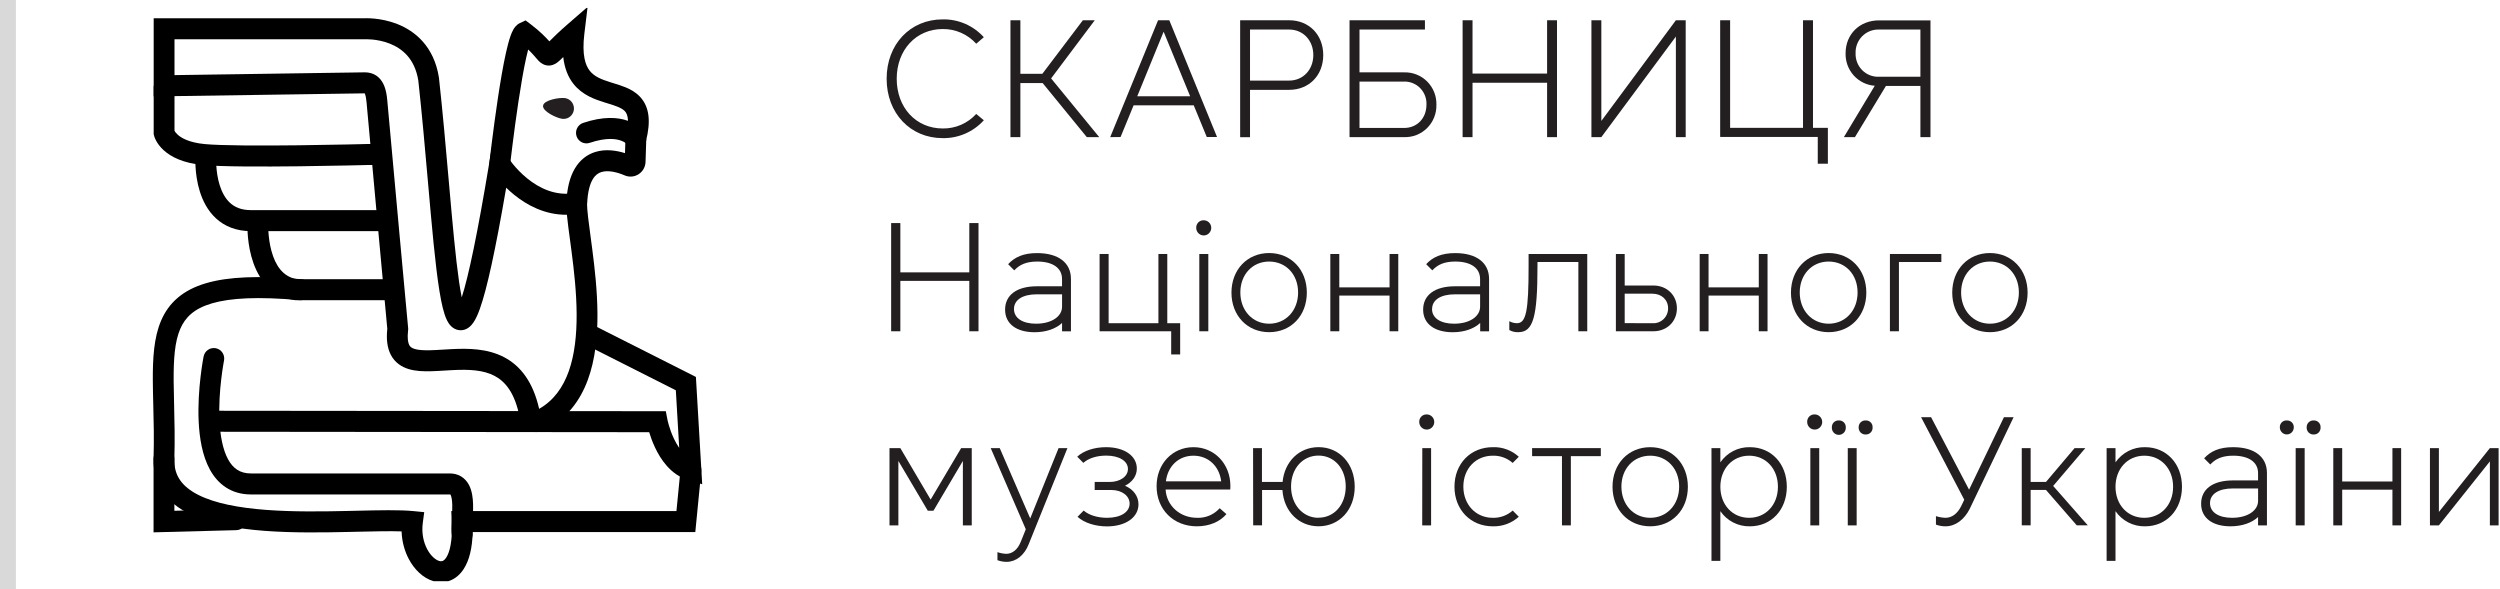 <svg width="314" height="74" viewBox="0 0 314 74" fill="none" xmlns="http://www.w3.org/2000/svg">
<rect width="2" height="74" fill="#D9D9D9"/>
<g clip-path="url(#clip0_9521_23701)">
<path d="M111.361 9.893C111.361 5.554 114.329 2.434 118.4 2.434C119.37 2.414 120.333 2.604 121.224 2.99C122.116 3.376 122.915 3.95 123.569 4.673L122.613 5.493C122.08 4.902 121.429 4.433 120.703 4.115C119.976 3.796 119.191 3.637 118.4 3.648C115.069 3.648 112.627 6.266 112.627 9.893C112.627 13.52 115.055 16.135 118.4 16.135C119.19 16.149 119.974 15.994 120.701 15.679C121.427 15.364 122.079 14.898 122.613 14.31L123.569 15.107C122.914 15.829 122.115 16.402 121.223 16.788C120.332 17.175 119.37 17.366 118.4 17.349C114.329 17.352 111.361 14.209 111.361 9.893Z" fill="#231F20"/>
<path d="M126.913 2.545H128.159V9.267H130.92L136.007 2.545H137.502L132.019 9.849L138.062 17.224H136.503L130.96 10.437H128.159V17.224H126.913V2.545Z" fill="#231F20"/>
<path d="M139.44 17.224L145.453 2.545H146.865L152.861 17.21H151.572L149.933 13.23H142.382L140.743 17.21L139.44 17.224ZM142.838 12.091H149.483L146.152 3.983L142.838 12.091Z" fill="#231F20"/>
<path d="M161.922 2.545C164.413 2.545 166.199 4.366 166.199 6.914C166.199 9.462 164.423 11.284 161.922 11.284H157.002V17.234H155.763V2.545H161.922ZM157.002 3.711V10.121H161.922C163.664 10.121 164.953 8.76 164.953 6.914C164.953 5.069 163.664 3.711 161.922 3.711H157.002Z" fill="#231F20"/>
<path d="M169.501 2.545H178.971V3.711H170.753V9.089H176.359C176.893 9.072 177.424 9.165 177.921 9.362C178.418 9.559 178.87 9.856 179.249 10.235C179.629 10.614 179.927 11.067 180.127 11.566C180.328 12.066 180.425 12.601 180.413 13.14C180.43 13.682 180.335 14.223 180.136 14.727C179.937 15.232 179.637 15.69 179.256 16.073C178.874 16.456 178.419 16.755 177.918 16.953C177.417 17.151 176.881 17.243 176.343 17.224H169.501V2.545ZM170.753 10.245V16.071H176.359C177.982 16.071 179.164 14.857 179.164 13.14C179.181 12.761 179.121 12.382 178.987 12.027C178.853 11.672 178.648 11.349 178.385 11.078C178.122 10.807 177.806 10.593 177.458 10.45C177.109 10.306 176.736 10.237 176.359 10.245H170.753Z" fill="#231F20"/>
<path d="M183.703 2.545H184.949V9.24H194.316V2.545H195.558V17.224H194.316V10.393H184.949V17.224H183.703V2.545Z" fill="#231F20"/>
<path d="M201.128 2.545V15.19L210.491 2.545H211.723V17.224H210.491V4.592L201.128 17.224H199.882V2.545H201.128Z" fill="#231F20"/>
<path d="M217.302 2.545V16.057H226.459V2.545H227.711V16.057H229.58V20.562H228.311V17.2H216.053V2.545H217.302Z" fill="#231F20"/>
<path d="M235.47 10.77C234.455 10.699 233.507 10.233 232.824 9.472C232.141 8.711 231.776 7.713 231.806 6.686C231.806 4.296 233.572 2.558 236 2.558H242.469V17.224H241.203V10.794H236.873L232.979 17.224H231.59L235.47 10.77ZM235.99 9.641H241.203V3.711H235.99C235.601 3.699 235.213 3.768 234.851 3.913C234.489 4.059 234.16 4.278 233.885 4.557C233.611 4.836 233.396 5.169 233.254 5.535C233.113 5.901 233.047 6.293 233.062 6.686C233.048 7.078 233.113 7.469 233.256 7.834C233.398 8.199 233.613 8.53 233.888 8.808C234.162 9.085 234.491 9.302 234.853 9.446C235.214 9.589 235.602 9.655 235.99 9.641Z" fill="#231F20"/>
<path d="M111.928 28.018H113.084V34.209H121.744V28.018H122.9V41.608H121.744V35.278H113.084V41.608H111.928V28.018Z" fill="#231F20"/>
<path d="M126.24 38.889C126.24 37.046 127.723 35.957 130.237 35.957H133.392V35.046C133.392 33.668 132.239 32.851 130.277 32.851C128.872 32.851 128.046 33.258 127.389 33.957L126.62 33.181C127.449 32.29 128.529 31.789 130.261 31.789C132.926 31.789 134.511 32.993 134.511 35.033V41.615H133.395V40.566C132.626 41.285 131.397 41.729 129.934 41.729C127.683 41.722 126.24 40.694 126.24 38.889ZM127.356 38.811C127.356 39.978 128.472 40.657 130.127 40.657C132.089 40.657 133.395 39.742 133.395 38.522V36.966H130.221C128.412 36.966 127.356 37.685 127.356 38.811Z" fill="#231F20"/>
<path d="M139.244 31.9V40.596H145.497V31.9H146.612V40.596H148.228V44.519H147.102V41.608H138.108V31.9H139.244Z" fill="#231F20"/>
<path d="M151.189 27.668C151.375 27.668 151.558 27.724 151.713 27.828C151.868 27.933 151.988 28.081 152.06 28.255C152.131 28.429 152.15 28.62 152.113 28.805C152.077 28.989 151.987 29.159 151.855 29.292C151.724 29.425 151.556 29.515 151.373 29.552C151.19 29.589 151 29.57 150.828 29.498C150.656 29.426 150.509 29.304 150.405 29.148C150.301 28.991 150.246 28.807 150.246 28.619C150.24 28.492 150.26 28.366 150.305 28.248C150.351 28.13 150.42 28.022 150.509 27.933C150.597 27.843 150.704 27.773 150.821 27.727C150.938 27.682 151.063 27.662 151.189 27.668ZM150.633 31.9H151.765V41.608H150.633V31.9Z" fill="#231F20"/>
<path d="M154.671 36.754C154.671 33.86 156.669 31.782 159.404 31.782C162.139 31.782 164.138 33.86 164.138 36.754C164.138 39.648 162.156 41.722 159.404 41.722C156.653 41.722 154.671 39.628 154.671 36.754ZM159.404 40.657C161.503 40.657 163.042 39.006 163.042 36.734C163.042 34.461 161.503 32.851 159.404 32.851C157.306 32.851 155.787 34.482 155.787 36.734C155.787 38.986 157.309 40.657 159.404 40.657Z" fill="#231F20"/>
<path d="M168.215 31.9V36.095H174.527V31.9H175.623V41.608H174.527V37.124H168.215V41.608H167.089V31.9H168.215Z" fill="#231F20"/>
<path d="M178.746 38.889C178.746 37.046 180.228 35.957 182.743 35.957H185.898V35.046C185.898 33.668 184.745 32.851 182.783 32.851C181.378 32.851 180.551 33.258 179.895 33.957L179.126 33.181C179.949 32.29 181.044 31.789 182.777 31.789C185.441 31.789 187.027 32.993 187.027 35.033V41.615H185.911V40.566C185.142 41.285 183.932 41.729 182.45 41.729C180.198 41.722 178.746 40.694 178.746 38.889ZM179.862 38.811C179.862 39.978 180.978 40.657 182.633 40.657C184.595 40.657 185.901 39.742 185.901 38.522V36.966H182.743C180.931 36.966 179.872 37.685 179.872 38.811H179.862Z" fill="#231F20"/>
<path d="M190.529 40.596C191.685 40.596 191.991 39.043 191.991 33.433V31.9H199.359V41.608H198.243V32.908H193.107V33.433C193.107 39.84 192.571 41.722 190.702 41.722C190.307 41.741 189.915 41.648 189.569 41.453V40.344C189.864 40.505 190.193 40.591 190.529 40.596Z" fill="#231F20"/>
<path d="M202.955 31.9H204.061V35.86H207.658C209.371 35.86 210.62 37.083 210.62 38.734C210.62 40.384 209.371 41.608 207.658 41.608H202.955V31.9ZM207.552 40.596C207.804 40.612 208.056 40.575 208.293 40.489C208.531 40.402 208.748 40.267 208.932 40.093C209.115 39.918 209.262 39.708 209.362 39.474C209.462 39.24 209.514 38.988 209.514 38.734C209.514 37.648 208.688 36.888 207.552 36.888H204.061V40.586L207.552 40.596Z" fill="#231F20"/>
<path d="M214.594 31.9V36.095H220.903V31.9H222.003V41.608H220.903V37.124H214.594V41.608H213.479V31.9H214.594Z" fill="#231F20"/>
<path d="M224.944 36.754C224.944 33.86 226.943 31.782 229.678 31.782C232.412 31.782 234.411 33.86 234.411 36.754C234.411 39.648 232.412 41.722 229.678 41.722C226.943 41.722 224.944 39.628 224.944 36.754ZM229.678 40.657C231.773 40.657 233.312 39.006 233.312 36.734C233.312 34.461 231.773 32.851 229.678 32.851C227.582 32.851 226.047 34.478 226.047 36.734C226.047 38.989 227.579 40.657 229.678 40.657Z" fill="#231F20"/>
<path d="M237.372 31.9H243.834V32.908H238.505V41.608H237.372V31.9Z" fill="#231F20"/>
<path d="M245.2 36.754C245.2 33.86 247.199 31.782 249.934 31.782C252.668 31.782 254.667 33.86 254.667 36.754C254.667 39.648 252.685 41.722 249.934 41.722C247.182 41.722 245.2 39.628 245.2 36.754ZM249.934 40.657C252.032 40.657 253.571 39.006 253.571 36.734C253.571 34.461 252.029 32.851 249.934 32.851C247.838 32.851 246.316 34.482 246.316 36.734C246.316 38.986 247.835 40.657 249.934 40.657Z" fill="#231F20"/>
<path d="M113.082 56.283L116.889 62.747L120.72 56.283H122.052V65.988H120.937V57.894L117.242 64.146H116.53L112.836 57.894V65.988H111.72V56.283H113.082Z" fill="#231F20"/>
<path d="M124.433 56.283H125.568L129.396 65.117L132.957 56.283H134.069L129.203 68.358C128.666 69.736 127.607 70.569 126.435 70.569C126.04 70.571 125.648 70.499 125.279 70.358V69.349C125.632 69.473 126.001 69.544 126.375 69.561C127.164 69.561 127.817 69.016 128.203 68.065L128.84 66.475L124.433 56.283Z" fill="#231F20"/>
<path d="M138.917 56.166C141.249 56.166 142.785 57.272 142.785 58.855C142.785 59.786 142.205 60.562 141.302 61.009C142.341 61.456 142.994 62.31 142.994 63.339C142.994 64.949 141.435 66.115 139.03 66.115C137.608 66.115 136.202 65.689 135.336 64.912L136.109 64.126C136.775 64.707 137.858 65.036 139.05 65.036C140.763 65.036 141.878 64.32 141.878 63.252C141.878 62.28 140.916 61.544 139.59 61.544H137.492V60.535H139.36C140.693 60.535 141.669 59.84 141.669 58.905C141.669 57.917 140.589 57.224 138.954 57.224C137.741 57.224 136.705 57.561 136.069 58.136L135.3 57.359C136.126 56.593 137.475 56.166 138.917 56.166Z" fill="#231F20"/>
<path d="M149.901 56.166C152.499 56.166 154.538 58.223 154.538 61.056C154.541 61.199 154.535 61.342 154.521 61.483H146.4C146.517 63.524 148.209 65.036 150.344 65.036C150.877 65.06 151.409 64.964 151.901 64.756C152.394 64.548 152.834 64.233 153.192 63.833L154.038 64.573C153.212 65.544 151.883 66.105 150.324 66.105C147.403 66.105 145.268 64.008 145.268 61.063C145.268 58.263 147.246 56.166 149.901 56.166ZM146.437 60.455H153.382C153.149 58.552 151.766 57.235 149.898 57.235C148.029 57.235 146.67 58.552 146.437 60.455Z" fill="#231F20"/>
<path d="M157.386 56.283H158.502V60.532H161.093C161.343 57.971 163.168 56.162 165.613 56.162C168.228 56.162 170.153 58.24 170.153 61.134C170.153 64.028 168.228 66.102 165.613 66.102C163.112 66.102 161.246 64.219 161.073 61.541H158.515V65.984H157.399L157.386 56.283ZM165.6 65.023C167.599 65.023 169.024 63.373 169.024 61.103C169.024 58.835 167.582 57.221 165.6 57.221C163.618 57.221 162.156 58.851 162.156 61.103C162.156 63.356 163.618 65.036 165.6 65.036V65.023Z" fill="#231F20"/>
<path d="M179.2 52.052C179.386 52.052 179.568 52.107 179.723 52.212C179.878 52.316 179.999 52.465 180.071 52.639C180.142 52.813 180.161 53.004 180.124 53.188C180.088 53.373 179.998 53.542 179.866 53.675C179.734 53.809 179.566 53.899 179.384 53.936C179.201 53.972 179.011 53.954 178.839 53.882C178.667 53.81 178.519 53.688 178.416 53.531C178.312 53.375 178.257 53.191 178.257 53.003C178.251 52.876 178.271 52.75 178.316 52.632C178.361 52.513 178.43 52.406 178.519 52.316C178.608 52.227 178.714 52.157 178.832 52.111C178.949 52.066 179.074 52.045 179.2 52.052ZM178.64 56.284H179.746V65.988H178.63L178.64 56.284Z" fill="#231F20"/>
<path d="M182.681 61.138C182.681 58.243 184.699 56.166 187.491 56.166C188.695 56.121 189.869 56.553 190.762 57.369L189.992 58.146C189.303 57.533 188.409 57.208 187.491 57.235C185.355 57.235 183.797 58.865 183.797 61.117C183.797 63.369 185.355 65.037 187.491 65.037C188.409 65.064 189.303 64.738 189.992 64.126L190.762 64.902C189.865 65.713 188.694 66.144 187.491 66.106C184.699 66.106 182.681 64.008 182.681 61.138Z" fill="#231F20"/>
<path d="M192.433 56.283H201.063V57.292H197.299V65.988H196.183V57.292H192.433V56.283Z" fill="#231F20"/>
<path d="M202.533 61.137C202.533 58.243 204.532 56.166 207.267 56.166C210.001 56.166 211.997 58.243 211.997 61.137C211.997 64.031 210.018 66.105 207.267 66.105C204.515 66.105 202.533 64.008 202.533 61.137ZM207.267 65.036C209.362 65.036 210.901 63.386 210.901 61.117C210.901 58.848 209.362 57.235 207.267 57.235C205.171 57.235 203.649 58.865 203.649 61.117C203.649 63.369 205.168 65.036 207.267 65.036Z" fill="#231F20"/>
<path d="M214.961 56.283H216.077V58.068C216.492 57.467 217.048 56.978 217.695 56.646C218.343 56.314 219.061 56.149 219.788 56.166C222.482 56.166 224.424 58.243 224.424 61.137C224.424 64.031 222.482 66.106 219.788 66.106C219.061 66.122 218.343 65.957 217.695 65.625C217.048 65.293 216.492 64.804 216.077 64.203V70.445H214.961V56.283ZM216.077 61.137C216.077 63.406 217.596 65.037 219.691 65.037C221.786 65.037 223.308 63.406 223.308 61.137C223.308 58.868 221.789 57.235 219.691 57.235C217.592 57.235 216.077 58.885 216.077 61.137Z" fill="#231F20"/>
<path d="M227.925 52.051C228.112 52.051 228.294 52.107 228.449 52.212C228.604 52.316 228.725 52.465 228.796 52.639C228.868 52.812 228.886 53.004 228.85 53.188C228.814 53.373 228.724 53.542 228.592 53.675C228.46 53.808 228.292 53.899 228.109 53.935C227.926 53.972 227.737 53.953 227.565 53.881C227.392 53.809 227.245 53.688 227.142 53.531C227.038 53.375 226.983 53.191 226.983 53.002C226.976 52.876 226.996 52.749 227.041 52.631C227.086 52.512 227.155 52.404 227.244 52.315C227.333 52.225 227.439 52.155 227.557 52.11C227.674 52.064 227.8 52.044 227.925 52.051ZM227.379 56.283H228.495V65.988H227.379V56.283Z" fill="#231F20"/>
<path d="M230.964 52.808C231.08 52.802 231.195 52.821 231.303 52.862C231.41 52.904 231.508 52.968 231.59 53.051C231.671 53.133 231.735 53.232 231.776 53.34C231.818 53.449 231.836 53.565 231.831 53.682C231.838 53.802 231.821 53.923 231.78 54.036C231.74 54.15 231.676 54.254 231.594 54.342C231.512 54.43 231.414 54.5 231.304 54.547C231.194 54.595 231.076 54.62 230.956 54.62C230.837 54.62 230.718 54.595 230.608 54.547C230.499 54.5 230.4 54.43 230.318 54.342C230.236 54.254 230.173 54.15 230.132 54.036C230.092 53.923 230.074 53.802 230.082 53.682C230.075 53.564 230.094 53.446 230.136 53.336C230.178 53.225 230.243 53.126 230.327 53.043C230.411 52.96 230.511 52.896 230.621 52.856C230.73 52.815 230.848 52.799 230.964 52.808ZM233.196 56.283V65.988H232.08V56.283H233.196ZM233.446 53.682C233.441 53.564 233.461 53.446 233.504 53.337C233.547 53.227 233.612 53.128 233.696 53.045C233.78 52.963 233.879 52.899 233.989 52.858C234.099 52.817 234.215 52.8 234.332 52.808C234.448 52.801 234.563 52.819 234.671 52.86C234.78 52.902 234.878 52.966 234.96 53.048C235.041 53.131 235.105 53.23 235.146 53.339C235.187 53.448 235.205 53.565 235.198 53.682C235.205 53.799 235.188 53.917 235.147 54.027C235.106 54.137 235.043 54.237 234.961 54.321C234.88 54.405 234.782 54.471 234.673 54.514C234.565 54.557 234.449 54.577 234.332 54.572C234.215 54.578 234.097 54.559 233.987 54.516C233.877 54.474 233.778 54.408 233.694 54.324C233.611 54.241 233.546 54.14 233.503 54.029C233.46 53.919 233.441 53.8 233.446 53.682Z" fill="#231F20"/>
<path d="M242.545 52.401L247.315 61.504L251.695 52.401H252.908L247.405 63.894C246.739 65.238 245.616 66.105 244.367 66.105C243.953 66.11 243.542 66.037 243.154 65.89V64.825C243.54 64.951 243.942 65.022 244.347 65.037C245.156 65.037 245.866 64.512 246.329 63.561L246.712 62.768L241.289 52.401H242.545Z" fill="#231F20"/>
<path d="M253.934 56.283H255.049V60.532H256.975L260.569 56.283H261.918L257.878 61.033L262.225 65.981H260.839L256.975 61.537H255.049V65.981H253.934V56.283Z" fill="#231F20"/>
<path d="M264.591 56.283H265.707V58.068C266.122 57.467 266.679 56.978 267.327 56.646C267.975 56.314 268.694 56.149 269.421 56.166C272.116 56.166 274.057 58.243 274.057 61.137C274.057 64.031 272.116 66.106 269.421 66.106C268.694 66.122 267.975 65.957 267.327 65.625C266.679 65.293 266.122 64.805 265.707 64.203V70.445H264.591V56.283ZM265.707 61.137C265.707 63.406 267.229 65.037 269.324 65.037C271.419 65.037 272.942 63.406 272.942 61.137C272.942 58.868 271.423 57.235 269.324 57.235C267.226 57.235 265.707 58.885 265.707 61.137Z" fill="#231F20"/>
<path d="M276.461 63.272C276.461 61.426 277.94 60.34 280.458 60.34H283.613V59.426C283.613 58.048 282.46 57.235 280.495 57.235C279.092 57.235 278.266 57.641 277.61 58.34L276.841 57.564C277.65 56.67 278.746 56.166 280.478 56.166C283.143 56.166 284.728 57.369 284.728 59.406V65.988H283.613V64.939C282.843 65.658 281.614 66.105 280.148 66.105C277.903 66.105 276.461 65.067 276.461 63.272ZM277.577 63.194C277.577 64.357 278.693 65.036 280.345 65.036C282.307 65.036 283.616 64.126 283.616 62.902V61.349H280.441C278.633 61.349 277.577 62.068 277.577 63.194Z" fill="#231F20"/>
<path d="M287.234 52.808C287.349 52.803 287.464 52.822 287.571 52.864C287.679 52.906 287.776 52.97 287.858 53.052C287.939 53.134 288.003 53.233 288.045 53.341C288.086 53.45 288.105 53.566 288.1 53.682C288.1 53.916 288.008 54.141 287.843 54.307C287.679 54.473 287.456 54.566 287.224 54.566C286.992 54.566 286.769 54.473 286.605 54.307C286.44 54.141 286.348 53.916 286.348 53.682C286.341 53.564 286.36 53.445 286.403 53.335C286.445 53.225 286.51 53.125 286.594 53.042C286.678 52.959 286.779 52.895 286.889 52.855C286.999 52.815 287.117 52.799 287.234 52.808ZM289.466 56.284V65.988H288.337V56.284H289.466ZM289.716 53.682C289.711 53.564 289.73 53.447 289.773 53.338C289.816 53.228 289.881 53.129 289.964 53.047C290.048 52.965 290.147 52.901 290.256 52.859C290.365 52.818 290.482 52.801 290.598 52.808C290.714 52.801 290.829 52.819 290.938 52.861C291.046 52.902 291.144 52.966 291.226 53.049C291.308 53.131 291.371 53.23 291.412 53.34C291.453 53.449 291.471 53.565 291.464 53.682C291.471 53.799 291.454 53.917 291.413 54.027C291.372 54.137 291.309 54.238 291.228 54.322C291.146 54.406 291.048 54.471 290.939 54.514C290.831 54.558 290.715 54.578 290.598 54.573C290.481 54.578 290.364 54.558 290.254 54.516C290.145 54.473 290.046 54.407 289.963 54.323C289.88 54.24 289.815 54.139 289.772 54.029C289.73 53.918 289.71 53.8 289.716 53.682Z" fill="#231F20"/>
<path d="M294.18 56.283V60.475H300.489V56.283H301.584V65.988H300.489V61.504H294.18V65.988H293.061V56.283H294.18Z" fill="#231F20"/>
<path d="M305.201 65.988V56.283H306.324V64.3L312.729 56.283H313.825V65.988H312.729V57.951L306.324 65.988H305.201Z" fill="#231F20"/>
<path fill-rule="evenodd" clip-rule="evenodd" d="M45.858 4.931C45.857 4.931 45.857 4.931 45.857 4.931L45.822 4.933H21.917V9.435L45.612 9.088L45.615 9.088C45.629 9.088 45.645 9.087 45.663 9.087C45.978 9.081 46.802 9.067 47.505 9.682C48.218 10.306 48.526 11.308 48.636 12.541L48.636 12.542C48.919 15.734 49.575 22.894 50.16 29.258C50.453 32.44 50.728 35.422 50.93 37.608C51.031 38.702 51.113 39.596 51.171 40.217L51.26 41.185C51.26 41.186 51.26 41.186 49.959 41.308L51.26 41.185L51.273 41.325L51.257 41.464C51.132 42.529 51.263 43.071 51.401 43.337C51.511 43.547 51.687 43.71 52.087 43.83C52.534 43.965 53.156 44.011 54.004 43.992C54.523 43.98 55.041 43.948 55.603 43.914C55.979 43.89 56.375 43.866 56.803 43.846C58.796 43.751 61.212 43.761 63.317 44.865C65.396 45.956 66.953 47.987 67.716 51.351C71.358 49.275 72.456 44.731 72.425 39.424C72.409 36.727 72.102 33.991 71.784 31.562C71.723 31.09 71.66 30.624 71.599 30.169C71.441 29.003 71.293 27.91 71.203 26.975C68.411 27.004 66.139 25.735 64.563 24.453C64.203 24.16 63.874 23.862 63.578 23.573C62.225 31.447 61.161 36.295 60.279 38.766C60.033 39.454 59.772 40.048 59.474 40.488C59.245 40.827 58.656 41.579 57.68 41.471C57.206 41.419 56.86 41.173 56.64 40.951C56.425 40.734 56.271 40.483 56.158 40.261C55.933 39.818 55.757 39.258 55.609 38.66C55.02 36.279 54.571 31.978 54.114 26.939C53.995 25.631 53.876 24.267 53.752 22.864C53.396 18.811 53.012 14.43 52.54 10.117C52.087 7.317 50.472 6.074 48.934 5.472C48.137 5.159 47.355 5.022 46.765 4.965C46.472 4.937 46.234 4.929 46.075 4.928C45.995 4.927 45.935 4.928 45.899 4.929C45.88 4.93 45.868 4.93 45.861 4.931C45.86 4.931 45.859 4.931 45.858 4.931ZM63.861 19.858L63.863 19.861C63.867 19.867 63.875 19.879 63.886 19.896C63.909 19.93 63.945 19.983 63.995 20.052C64.094 20.192 64.247 20.397 64.448 20.643C64.854 21.137 65.449 21.784 66.204 22.399C67.726 23.638 69.772 24.651 72.206 24.245L73.701 23.996L73.727 25.524C73.743 26.494 73.934 27.913 74.176 29.707C74.24 30.185 74.308 30.688 74.377 31.217C74.697 33.667 75.023 36.539 75.04 39.408C75.073 44.981 73.936 51.206 68.494 53.92C68.229 54.096 67.928 54.209 67.613 54.251C67.24 54.3 66.862 54.247 66.517 54.097C66.172 53.947 65.874 53.707 65.653 53.4C65.447 53.115 65.316 52.783 65.27 52.434C64.672 49.301 63.43 47.899 62.11 47.206C60.682 46.457 58.9 46.388 56.926 46.481C56.582 46.498 56.217 46.52 55.849 46.542C55.238 46.58 54.617 46.618 54.063 46.63C53.156 46.651 52.194 46.616 51.34 46.359C50.44 46.088 49.598 45.55 49.085 44.561C48.618 43.661 48.512 42.556 48.644 41.296L48.567 40.462C48.51 39.841 48.427 38.946 48.326 37.853C48.124 35.666 47.849 32.684 47.557 29.502C46.971 23.14 46.315 15.975 46.032 12.777C45.987 12.284 45.913 11.984 45.849 11.812C45.836 11.778 45.824 11.75 45.814 11.728C45.775 11.727 45.72 11.726 45.644 11.726C45.643 11.726 45.642 11.726 45.642 11.726L19.302 12.112V2.294H45.749C45.768 2.293 45.793 2.293 45.822 2.292C45.888 2.29 45.979 2.288 46.093 2.289C46.319 2.291 46.635 2.302 47.014 2.338C47.768 2.411 48.799 2.588 49.881 3.012C52.097 3.88 54.504 5.794 55.127 9.732L55.132 9.763L55.135 9.795C55.612 14.149 56.002 18.584 56.359 22.654C56.482 24.052 56.601 25.406 56.718 26.699C57.138 31.322 57.532 35.088 57.995 37.35C58.86 34.66 59.984 29.312 61.47 20.351L62.031 16.97L63.859 19.855L63.86 19.856L63.86 19.857L63.861 19.858ZM57.253 39.081C57.253 39.079 57.262 39.066 57.281 39.048C57.262 39.073 57.253 39.082 57.253 39.081Z" fill="black"/>
<path fill-rule="evenodd" clip-rule="evenodd" d="M84.885 49.021L73.069 43.053L74.239 40.694L87.406 47.344L88.197 60.824L86.405 60.28C84.225 59.619 82.954 57.663 82.261 56.185C81.929 55.477 81.695 54.804 81.538 54.284L26.053 54.228L26.055 51.59L83.625 51.648L83.831 52.713L83.831 52.714L83.831 52.716C83.832 52.722 83.835 52.732 83.838 52.746C83.844 52.775 83.854 52.82 83.868 52.88C83.896 53.001 83.942 53.181 84.006 53.401C84.135 53.845 84.336 54.441 84.625 55.056C84.827 55.488 85.055 55.894 85.309 56.256L84.885 49.021Z" fill="black"/>
<path fill-rule="evenodd" clip-rule="evenodd" d="M25.869 35.573C28.671 34.746 32.551 34.592 37.876 35.074C38.596 35.139 39.126 35.78 39.062 36.505C38.998 37.231 38.362 37.767 37.643 37.702C32.412 37.229 28.927 37.42 26.603 38.106C24.367 38.766 23.258 39.864 22.634 41.32C21.956 42.898 21.792 45.02 21.81 47.851C21.815 48.754 21.84 49.73 21.866 50.765C21.918 52.863 21.977 55.205 21.899 57.675C21.867 58.764 22.14 59.609 22.616 60.3C23.104 61.008 23.858 61.627 24.894 62.153C26.995 63.221 30.007 63.785 33.429 64.043C36.821 64.3 40.465 64.248 43.762 64.174C44.109 64.166 44.453 64.158 44.794 64.15C47.631 64.083 50.207 64.023 51.935 64.194L53.282 64.328L53.102 65.682C52.933 66.962 53.195 68.109 53.65 68.97C54.122 69.862 54.731 70.327 55.157 70.454C55.351 70.511 55.488 70.496 55.59 70.457C55.694 70.418 55.864 70.314 56.054 70.02C56.461 69.39 56.851 68.041 56.743 65.566L56.682 64.188H84.961L85.481 58.887C85.552 58.162 86.192 57.632 86.91 57.704C87.629 57.775 88.154 58.421 88.083 59.146L87.33 66.827H59.37C59.322 68.835 58.941 70.385 58.243 71.462C57.805 72.14 57.224 72.653 56.52 72.924C55.814 73.194 55.085 73.183 54.419 72.985C53.124 72.6 52.035 71.52 51.344 70.213C50.821 69.225 50.483 68.038 50.44 66.743C48.961 66.692 47.036 66.737 44.818 66.789C44.492 66.796 44.159 66.804 43.82 66.812C40.527 66.885 36.767 66.942 33.234 66.675C29.729 66.41 26.293 65.819 23.717 64.51C22.414 63.848 21.273 62.972 20.469 61.806C19.654 60.623 19.238 59.215 19.285 57.596L19.285 57.593C19.361 55.19 19.306 53 19.254 50.947C19.227 49.887 19.201 48.864 19.195 47.868C19.177 45.041 19.316 42.411 20.234 40.272C21.204 38.01 22.98 36.426 25.869 35.573Z" fill="black"/>
<path fill-rule="evenodd" clip-rule="evenodd" d="M27.113 43.739C27.821 43.883 28.279 44.578 28.137 45.292C28.137 45.293 28.137 45.293 28.137 45.293L26.855 45.033L25.573 44.772C25.716 44.058 26.405 43.596 27.113 43.739ZM26.855 45.033C25.573 44.772 25.573 44.773 25.573 44.773L25.572 44.778L25.57 44.789L25.562 44.828C25.556 44.861 25.547 44.909 25.536 44.97C25.514 45.093 25.482 45.27 25.445 45.494C25.372 45.942 25.277 46.578 25.188 47.339C25.011 48.856 24.854 50.904 24.954 52.973C25.053 55.012 25.406 57.219 26.351 58.958C27.345 60.785 29.014 62.103 31.518 62.103H56.447L56.472 62.102C56.519 62.101 56.55 62.103 56.568 62.106C56.574 62.115 56.583 62.129 56.593 62.148C56.694 62.338 56.785 62.733 56.804 63.394C56.821 63.961 56.785 64.568 56.748 65.189C56.743 65.259 56.739 65.329 56.735 65.4L56.734 65.424C56.699 66.018 56.654 66.789 56.77 67.352C56.917 68.065 57.609 68.523 58.316 68.375C59.023 68.227 59.477 67.528 59.33 66.815C59.299 66.666 59.302 66.291 59.345 65.555C59.349 65.487 59.353 65.416 59.358 65.344C59.394 64.741 59.438 64.01 59.418 63.316C59.396 62.569 59.299 61.653 58.895 60.896C58.679 60.493 58.36 60.103 57.897 59.828C57.438 59.557 56.925 59.449 56.398 59.465H31.518C30.121 59.465 29.256 58.815 28.643 57.688C27.983 56.473 27.658 54.742 27.566 52.844C27.476 50.975 27.617 49.085 27.785 47.648C27.868 46.934 27.957 46.339 28.025 45.925C28.059 45.718 28.088 45.557 28.107 45.449C28.117 45.395 28.125 45.354 28.13 45.328L28.135 45.299L28.137 45.293M56.588 62.111C56.588 62.111 56.586 62.111 56.583 62.109C56.586 62.11 56.588 62.111 56.588 62.111Z" fill="black"/>
<path fill-rule="evenodd" clip-rule="evenodd" d="M73.803 0.87L73.394 4.251C73.069 6.937 73.537 8.214 74.075 8.894C74.643 9.614 75.507 9.97 76.718 10.347C76.817 10.378 76.92 10.409 77.025 10.441C77.513 10.591 78.06 10.758 78.557 10.962C79.176 11.217 79.845 11.576 80.39 12.161C81.575 13.431 81.757 15.263 81.134 17.719L80.413 20.559L78.805 18.162C78.791 18.145 78.757 18.108 78.7 18.058C78.586 17.959 78.379 17.808 78.051 17.682C77.418 17.438 76.181 17.23 74.069 17.941C73.384 18.172 72.643 17.798 72.415 17.107C72.186 16.416 72.556 15.669 73.241 15.438C75.739 14.597 77.575 14.708 78.871 15.175C78.857 14.47 78.651 14.146 78.486 13.969C78.303 13.773 78.02 13.591 77.57 13.406C77.196 13.252 76.793 13.128 76.313 12.981C76.196 12.945 76.074 12.908 75.947 12.868C74.753 12.496 73.151 11.959 72.03 10.54C71.341 9.667 70.904 8.563 70.743 7.165C70.715 7.193 70.688 7.22 70.662 7.246C70.45 7.457 70.207 7.698 69.971 7.868C69.73 8.043 69.23 8.342 68.58 8.194C68.058 8.076 67.718 7.713 67.592 7.577C67.59 7.575 67.588 7.573 67.586 7.571C67.499 7.479 67.377 7.336 67.26 7.199C67.191 7.118 67.123 7.04 67.066 6.975C66.883 6.767 66.649 6.513 66.338 6.217C66.261 6.509 66.18 6.841 66.098 7.211C65.758 8.737 65.419 10.741 65.116 12.753C64.814 14.759 64.552 16.749 64.365 18.239C64.272 18.984 64.198 19.603 64.147 20.035C64.121 20.251 64.102 20.421 64.088 20.536C64.082 20.593 64.077 20.637 64.073 20.667L64.069 20.71C64.069 20.71 64.069 20.711 62.769 20.562C61.47 20.413 61.47 20.413 61.47 20.413L61.476 20.366C61.479 20.336 61.484 20.29 61.491 20.232C61.505 20.114 61.525 19.942 61.55 19.723C61.602 19.286 61.677 18.66 61.771 17.909C61.959 16.406 62.224 14.392 62.531 12.357C62.836 10.327 63.186 8.251 63.547 6.632C63.726 5.828 63.916 5.098 64.116 4.531C64.214 4.251 64.33 3.968 64.469 3.722C64.574 3.537 64.828 3.117 65.305 2.894L66.014 2.562L66.639 3.036C67.816 3.929 68.526 4.663 68.997 5.196C69.459 4.732 70.16 4.031 71.244 3.091L73.803 0.87ZM68.448 5.724C68.444 5.726 68.445 5.726 68.449 5.723C68.448 5.723 68.448 5.723 68.448 5.724ZM69.515 5.788C69.53 5.8 69.538 5.808 69.538 5.809C69.538 5.81 69.53 5.804 69.515 5.788ZM62.769 20.562L61.47 20.413C61.389 21.137 61.905 21.791 62.622 21.873C63.34 21.955 63.987 21.434 64.069 20.71L62.769 20.562ZM66.76 4.999C66.76 5 66.754 5.01 66.743 5.026C66.754 5.006 66.76 4.998 66.76 4.999Z" fill="black"/>
<path fill-rule="evenodd" clip-rule="evenodd" d="M78.499 19.234L78.56 17.346L81.174 17.432L81.08 20.334C81.08 20.335 81.08 20.335 81.08 20.336C81.08 20.336 81.08 20.336 81.08 20.336C81.071 20.642 80.988 20.941 80.84 21.208C80.691 21.475 80.48 21.702 80.226 21.87C79.971 22.038 79.68 22.141 79.378 22.171C79.075 22.2 78.77 22.156 78.488 22.041L78.475 22.036L78.462 22.03C77.591 21.654 76.413 21.331 75.523 21.613C75.139 21.735 74.763 21.982 74.447 22.518C74.111 23.085 73.812 24.031 73.748 25.578L71.136 25.469C71.21 23.655 71.57 22.234 72.201 21.166C72.852 20.066 73.752 19.409 74.74 19.096C76.081 18.671 77.473 18.913 78.499 19.234ZM78.467 20.253C78.467 20.252 78.467 20.251 78.467 20.251L78.467 20.253Z" fill="black"/>
<path fill-rule="evenodd" clip-rule="evenodd" d="M20.595 56.312C21.317 56.312 21.902 56.903 21.902 57.632V64.153L29.617 63.95C30.339 63.931 30.94 64.506 30.958 65.234C30.977 65.963 30.407 66.569 29.686 66.588L19.287 66.862V57.632C19.287 56.903 19.872 56.312 20.595 56.312Z" fill="black"/>
<path d="M72.079 13.796C72.123 13.45 72.031 13.101 71.821 12.825C71.611 12.548 71.301 12.367 70.96 12.32C70.247 12.226 68.295 12.562 68.208 13.278C68.121 13.994 69.907 14.828 70.616 14.925C70.959 14.97 71.305 14.876 71.579 14.665C71.853 14.453 72.032 14.14 72.079 13.796Z" fill="#231F20"/>
<path fill-rule="evenodd" clip-rule="evenodd" d="M19.302 10.774H21.917V16.431C21.974 16.534 22.09 16.708 22.307 16.907C22.745 17.307 23.7 17.899 25.678 18.093C27.793 18.299 32.864 18.302 37.495 18.248C39.791 18.221 41.95 18.181 43.536 18.147C44.328 18.13 44.977 18.115 45.428 18.104C45.654 18.099 45.829 18.095 45.949 18.091L46.13 18.087C46.13 18.087 46.13 18.087 46.164 19.406L46.13 18.087L46.147 18.086H47.743V20.725H46.181L46.014 20.729C45.894 20.732 45.717 20.737 45.491 20.742C45.038 20.753 44.386 20.768 43.59 20.785C41.999 20.819 39.831 20.859 37.525 20.886C32.951 20.94 27.715 20.942 25.426 20.719C23.001 20.482 21.484 19.714 20.552 18.863C20.092 18.442 19.798 18.023 19.614 17.681C19.522 17.512 19.459 17.363 19.415 17.245C19.394 17.186 19.377 17.135 19.364 17.092C19.358 17.071 19.353 17.052 19.348 17.035C19.346 17.026 19.344 17.019 19.342 17.011L19.34 17.001L19.338 16.996L19.338 16.994C19.337 16.993 19.337 16.992 20.609 16.686L19.337 16.992L19.302 16.841V10.774Z" fill="black"/>
<path fill-rule="evenodd" clip-rule="evenodd" d="M24.552 19.504C24.552 19.503 24.552 19.503 25.856 19.597C27.16 19.692 27.16 19.692 27.16 19.691L27.16 19.69L27.159 19.699C27.159 19.709 27.158 19.726 27.157 19.749C27.155 19.797 27.152 19.871 27.15 19.968C27.147 20.163 27.149 20.447 27.168 20.79C27.207 21.484 27.319 22.381 27.593 23.257C27.869 24.137 28.285 24.918 28.883 25.471C29.453 25.997 30.267 26.392 31.518 26.392H48.56V29.031H31.518C29.648 29.031 28.195 28.412 27.117 27.417C26.069 26.448 25.459 25.2 25.1 24.052C24.738 22.899 24.605 21.768 24.558 20.941C24.534 20.523 24.532 20.173 24.536 19.924C24.538 19.799 24.541 19.699 24.545 19.628C24.546 19.592 24.548 19.563 24.549 19.542L24.551 19.517L24.551 19.508L24.552 19.505L24.552 19.504Z" fill="black"/>
<path fill-rule="evenodd" clip-rule="evenodd" d="M31.082 27.818C31.082 27.817 31.082 27.817 32.387 27.89C33.692 27.963 33.693 27.963 33.693 27.962L33.693 27.961C33.693 27.961 33.693 27.961 33.693 27.962L33.692 27.971C33.692 27.98 33.691 27.997 33.69 28.02C33.689 28.066 33.687 28.138 33.686 28.233C33.685 28.422 33.688 28.698 33.708 29.034C33.746 29.713 33.847 30.606 34.09 31.504C34.582 33.323 35.518 34.767 37.301 35.068H49.099V37.707H37.106L37.013 37.693C33.612 37.196 32.165 34.408 31.567 32.199C31.262 31.068 31.142 29.98 31.097 29.186C31.074 28.785 31.07 28.452 31.072 28.215C31.072 28.096 31.075 28.001 31.077 27.934C31.078 27.9 31.079 27.873 31.08 27.853L31.081 27.829L31.081 27.822L31.082 27.818Z" fill="black"/>
</g>
<defs>
<clipPath id="clip0_9521_23701">
<rect width="295" height="72" fill="white" transform="translate(19 1)"/>
</clipPath>
</defs>
</svg>
